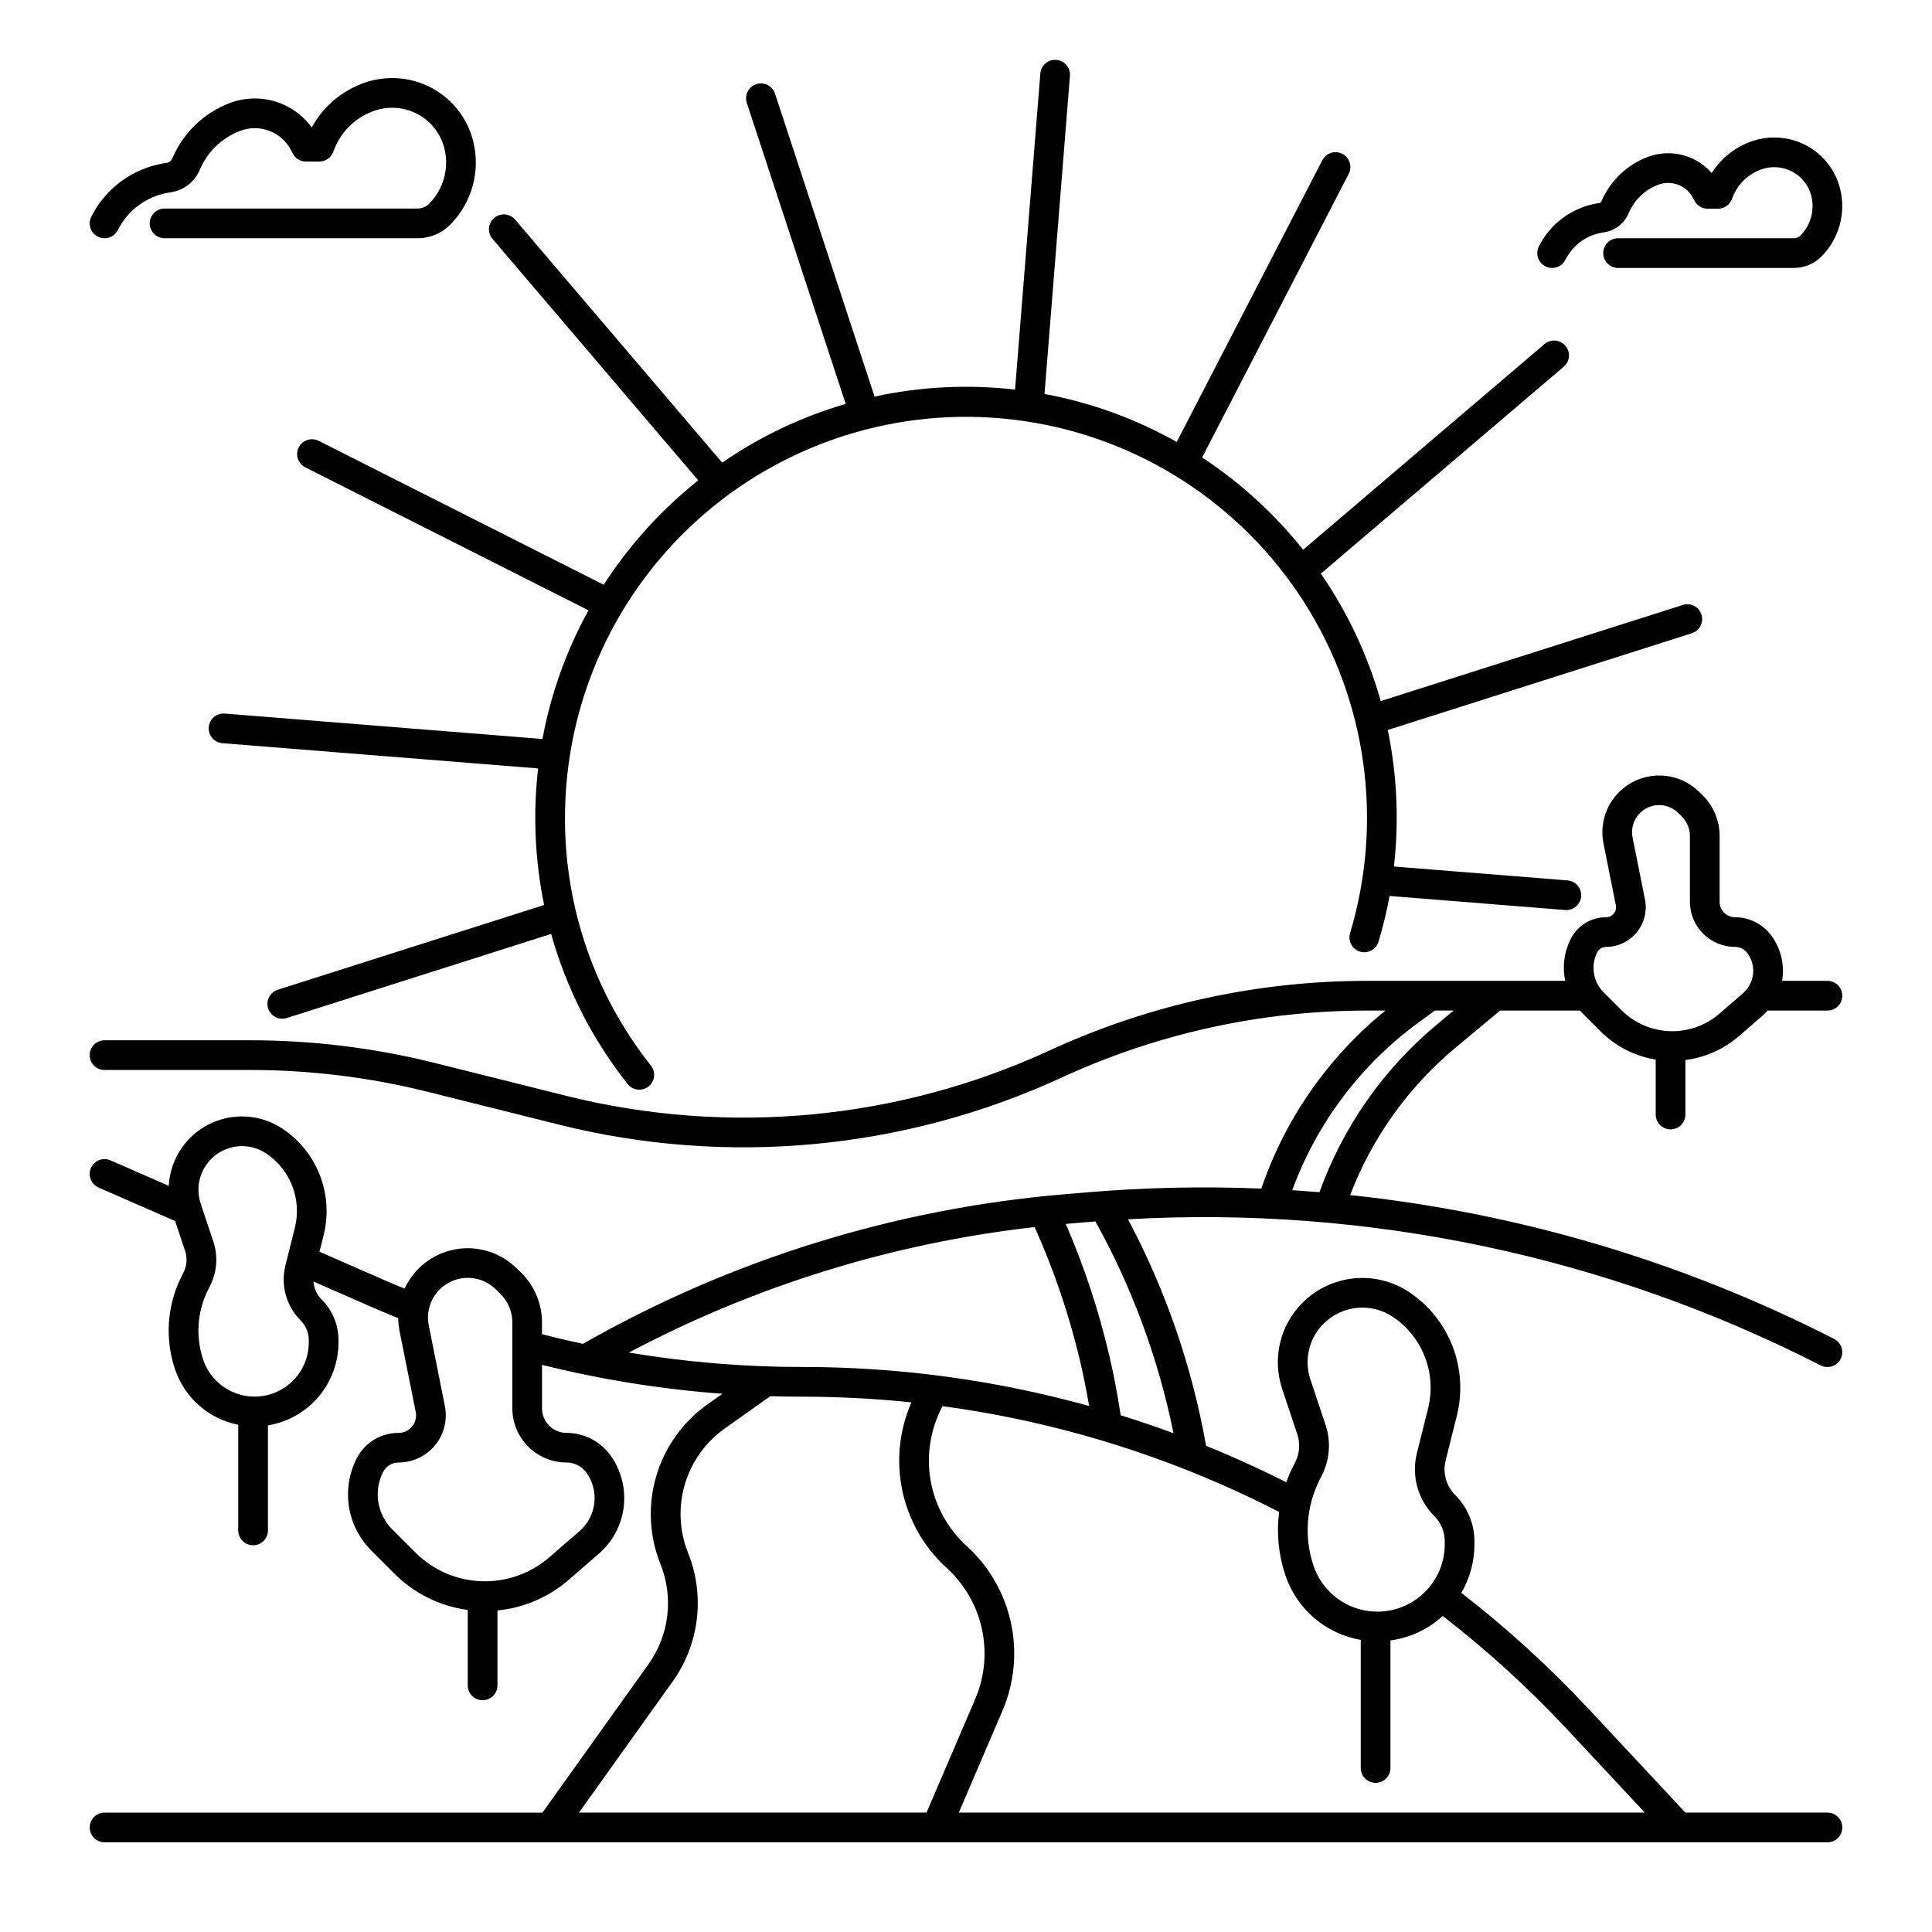 <?xml version="1.0" encoding="UTF-8"?>
<!-- Uploaded to: SVG Repo, www.svgrepo.com, Generator: SVG Repo Mixer Tools -->
<svg fill="#000000" width="800px" height="800px" version="1.1" viewBox="144 144 512 512" xmlns="http://www.w3.org/2000/svg">
 <g>
  <path d="m628.29 624.35h-37.652l-25.648-27.484c-10.395-11.133-21.672-21.41-33.715-30.742 2.273-3.906 3.473-8.348 3.469-12.871v-0.73c0.012-4.633-1.832-9.078-5.117-12.344-2.375-2.387-3.328-5.84-2.523-9.105l2.988-11.945c1.512-6.094 1.109-12.504-1.152-18.359-2.266-5.856-6.277-10.867-11.496-14.355-4.309-2.859-9.473-4.144-14.617-3.633-5.144 0.508-9.957 2.781-13.617 6.43-2.953 2.93-5.023 6.629-5.977 10.676-0.957 4.047-0.758 8.281 0.57 12.223l4 11.996h-0.004c0.812 2.41 0.625 5.047-0.52 7.32l-0.637 1.27h0.004c-0.668 1.336-1.25 2.711-1.758 4.113-4.82-2.43-9.758-4.75-14.73-6.914-2.172-0.945-4.352-1.859-6.539-2.742l0.004 0.004c-3.711-20.977-10.691-41.234-20.691-60.039 63.539-3.594 126.89 9.77 183.56 38.723 1.938 0.988 4.309 0.223 5.297-1.715 0.988-1.938 0.219-4.309-1.715-5.297-40.059-20.465-83.539-33.387-128.27-38.129 5.824-15.215 15.461-28.68 27.988-39.098l11.754-9.797h21.176c0.227 0.254 0.453 0.512 0.695 0.754l4.707 4.707c3.973 3.992 9.102 6.629 14.656 7.535v14.559c0 2.172 1.762 3.934 3.938 3.934 2.172 0 3.934-1.762 3.934-3.934v-14.445c5.258-0.672 10.195-2.879 14.203-6.344l6.188-5.367c0.496-0.438 0.965-0.902 1.406-1.398h15.844c2.172 0 3.934-1.762 3.934-3.934 0-2.176-1.762-3.938-3.934-3.938h-12.016c0.719-4.203-0.301-8.516-2.824-11.953-2.254-3.078-5.84-4.902-9.656-4.91-2.25 0-4.074-1.824-4.078-4.074v-17.5c-0.008-4.07-1.656-7.969-4.578-10.809l-0.973-0.941c-3.094-2.996-7.324-4.519-11.617-4.188-4.293 0.328-8.242 2.481-10.844 5.91-2.602 3.434-3.609 7.812-2.769 12.035l3.281 16.406v0.004c0.156 0.773-0.043 1.578-0.547 2.191-0.5 0.613-1.25 0.965-2.043 0.965-3.984-0.012-7.633 2.242-9.402 5.812-1.707 3.418-2.219 7.312-1.445 11.051h-52.516c-29.086-0.004-57.828 6.309-84.238 18.5-39.992 18.402-85.062 22.641-127.79 12.016l-35.059-8.77c-15.949-3.981-32.324-5.996-48.758-6h-38.711c-2.176 0-3.938 1.762-3.938 3.934 0 2.176 1.762 3.938 3.938 3.938h38.711c15.793 0.004 31.523 1.938 46.848 5.766l35.059 8.766v0.004c44.465 11.059 91.371 6.648 132.99-12.508 25.375-11.711 52.992-17.773 80.941-17.773h4.898c-15.18 12.324-26.582 28.672-32.895 47.176-15.438-0.641-30.898-0.301-46.293 1.008l-5.594 0.473c-45.008 3.762-88.656 17.297-127.89 39.664-3.633-0.777-7.246-1.629-10.848-2.559v-3.148c-0.012-4.984-2.031-9.75-5.602-13.227l-1.266-1.227c-4.293-4.152-10.332-5.965-16.203-4.867-5.871 1.102-10.844 4.977-13.344 10.398-1.988-0.82-3.961-1.648-5.883-2.488l-16.668-7.293 1.109-4.445v0.004c1.301-5.242 0.953-10.758-0.992-15.797-1.949-5.039-5.402-9.352-9.895-12.355-3.82-2.547-8.418-3.656-12.98-3.133-4.562 0.52-8.789 2.641-11.938 5.984-3.144 3.344-5.008 7.695-5.25 12.277l-15.441-6.754c-1.992-0.871-4.312 0.039-5.184 2.027-0.871 1.992 0.035 4.316 2.027 5.188l20.285 8.867 2.641 7.922c0.629 1.867 0.484 3.906-0.398 5.664l-0.535 1.07c-3.844 7.629-4.473 16.48-1.75 24.578 1.242 3.723 3.445 7.047 6.391 9.641 2.945 2.594 6.523 4.359 10.371 5.117v27.996c0 2.176 1.762 3.938 3.938 3.938 2.172 0 3.938-1.762 3.938-3.938v-27.836c5.211-0.848 9.953-3.519 13.379-7.543 3.426-4.019 5.309-9.129 5.316-14.41v-0.613c0.012-4.059-1.602-7.953-4.481-10.812-1.258-1.27-2.016-2.949-2.137-4.734l15.098 6.613c2.394 1.047 4.867 2.078 7.359 3.086l-0.004 0.004c0.012 1.172 0.133 2.34 0.363 3.492l4.273 21.371c0.273 1.359-0.082 2.769-0.961 3.844-0.879 1.07-2.191 1.691-3.578 1.695-4.742-0.02-9.078 2.664-11.184 6.91-1.977 3.941-2.66 8.41-1.953 12.762 0.707 4.356 2.766 8.375 5.891 11.492l6.129 6.129c5.238 5.266 12.074 8.652 19.438 9.629v19.988c0 2.176 1.762 3.938 3.938 3.938 2.172 0 3.938-1.762 3.938-3.938v-19.852c6.992-0.688 13.598-3.527 18.906-8.133l8.059-6.988-0.004 0.004c3.644-3.195 5.965-7.633 6.512-12.449 0.547-4.812-0.719-9.66-3.551-13.59-2.711-3.703-7.023-5.898-11.613-5.906-3.586-0.004-6.496-2.91-6.5-6.5v-11.523c15.691 3.906 31.684 6.469 47.809 7.66l-3.91 2.773c-6.551 4.629-11.352 11.332-13.617 19.023-2.269 7.695-1.875 15.926 1.117 23.367 3.523 8.805 2.32 18.797-3.188 26.516l-28.086 39.316h-116.05c-2.176 0-3.938 1.762-3.938 3.938 0 2.172 1.762 3.934 3.938 3.934h456.58c2.172 0 3.934-1.762 3.934-3.934 0-2.176-1.762-3.938-3.934-3.938zm-61.027-227.95c0.445-0.898 1.363-1.465 2.363-1.461 3.148 0 6.133-1.414 8.129-3.848 2-2.438 2.797-5.641 2.18-8.727l-3.281-16.41c-0.625-3.082 0.832-6.215 3.594-7.723 2.762-1.508 6.188-1.035 8.441 1.16l0.973 0.941c1.391 1.355 2.18 3.215 2.184 5.156v17.5c0.008 6.594 5.352 11.941 11.949 11.949 1.301 0 2.523 0.621 3.293 1.672 1.957 2.648 2.051 6.238 0.238 8.988-0.023 0.035-0.051 0.066-0.074 0.105v-0.004c-0.391 0.574-0.852 1.094-1.371 1.547l-6.188 5.367c-3.648 3.164-8.359 4.828-13.184 4.656-4.824-0.172-9.406-2.164-12.82-5.578l-4.707-4.707c-2.793-2.789-3.484-7.055-1.719-10.586zm-47.301 18.543 4.316-3.144h4.965l-4.496 3.746h0.004c-14.129 11.766-24.855 27.09-31.074 44.391-2.402-0.195-4.809-0.371-7.219-0.527 6.531-17.805 18.191-33.277 33.504-44.465zm-294.13 84.828c-0.004 4.582-2.195 8.883-5.894 11.586-3.703 2.699-8.469 3.473-12.832 2.082-4.367-1.391-7.805-4.781-9.262-9.125-2.055-6.117-1.578-12.801 1.324-18.566l0.535-1.07v0.004c1.824-3.625 2.121-7.828 0.828-11.676l-3.246-9.758-0.004-0.016-0.098-0.301h-0.004c-1.551-4.68 0.035-9.828 3.953-12.82 3.918-2.992 9.305-3.172 13.41-0.441 3.141 2.102 5.555 5.121 6.914 8.645 1.363 3.527 1.602 7.383 0.691 11.051l-2.516 10.027c-1.285 5.211 0.238 10.715 4.023 14.52 1.398 1.391 2.184 3.277 2.176 5.25zm68.309 31.809c2.078 0.004 4.027 0.992 5.254 2.668 3.484 4.836 2.727 11.527-1.754 15.457l-8.059 6.988v-0.004c-4.981 4.32-11.41 6.59-17.996 6.359-6.586-0.234-12.84-2.957-17.5-7.613l-6.129-6.129v-0.004c-4.004-3.996-4.996-10.109-2.461-15.168 0.781-1.574 2.387-2.566 4.144-2.559 3.746 0 7.293-1.68 9.668-4.578 2.375-2.894 3.324-6.707 2.59-10.379l-4.273-21.371c-0.902-4.523 1.238-9.109 5.289-11.32 4.051-2.207 9.066-1.527 12.383 1.684l1.266 1.227c2.043 1.988 3.199 4.719 3.207 7.57v22.793c0 3.812 1.516 7.469 4.211 10.164 2.695 2.695 6.348 4.211 10.16 4.219zm200.64-36.812h0.004c2.375-2.367 5.492-3.836 8.828-4.168 3.332-0.328 6.68 0.504 9.473 2.356 3.867 2.586 6.844 6.305 8.523 10.645 1.68 4.344 1.977 9.094 0.855 13.613l-2.988 11.945c-1.469 5.949 0.273 12.234 4.594 16.578 1.805 1.793 2.816 4.234 2.809 6.777v0.734c0 5.699-2.723 11.055-7.324 14.418-4.602 3.359-10.535 4.324-15.965 2.59-5.43-1.734-9.703-5.957-11.504-11.363-2.516-7.473-1.934-15.641 1.609-22.684l0.637-1.273c2.082-4.137 2.426-8.938 0.949-13.328l-4-11.996c-0.863-2.555-0.992-5.301-0.371-7.922 0.617-2.625 1.961-5.023 3.875-6.922zm-11.797 49.902c-0.73 5.625-0.172 11.34 1.629 16.715 1.469 4.41 4.102 8.336 7.621 11.367 3.523 3.027 7.801 5.047 12.379 5.836v33.949c0 2.176 1.762 3.938 3.934 3.938 2.176 0 3.938-1.762 3.938-3.938v-33.801c5.172-0.703 10.008-2.965 13.859-6.484 11.754 9.094 22.754 19.121 32.898 29.98l20.641 22.113h-181.78l11.57-26.996c3.148-7.359 3.926-15.516 2.223-23.336-1.699-7.82-5.793-14.914-11.715-20.301-5.043-4.582-8.41-10.719-9.57-17.434-1.156-6.715-0.039-13.625 3.176-19.637 25.242 3.41 49.891 10.297 73.246 20.469 5.394 2.348 10.746 4.891 15.949 7.559zm-50.34-76.844c0.555-0.047 1.105-0.082 1.656-0.125v-0.004c9.734 17.535 16.711 36.461 20.688 56.117-4.633-1.707-9.301-3.293-13.996-4.754-0.828-5.512-1.871-11.008-3.148-16.375h-0.004c-2.777-11.758-6.594-23.246-11.402-34.328 0.207-0.02 0.41-0.043 0.613-0.062zm-14.457 1.359c5.109 11.363 9.125 23.184 11.996 35.309 0.941 3.981 1.754 8.035 2.445 12.109-24.789-6.879-50.398-10.359-76.125-10.34-15.359 0-30.691-1.277-45.836-3.82 33.441-17.723 69.914-29.004 107.52-33.258zm-120.74 155.16 24.824-34.742c7.066-9.902 8.609-22.719 4.094-34.016-2.336-5.801-2.644-12.219-0.875-18.215 1.766-5.996 5.508-11.223 10.613-14.828l12.031-8.535c2.789 0.082 5.582 0.125 8.371 0.129h0.004c9.695 0 19.383 0.5 29.027 1.508-3.234 7.375-4.07 15.578-2.394 23.453 1.68 7.875 5.789 15.027 11.75 20.438 4.711 4.285 7.969 9.93 9.32 16.152 1.355 6.219 0.734 12.707-1.766 18.559l-12.906 30.098z"/>
  <path d="m329.04 271.3c-9.797 7.797-18.258 17.141-25.047 27.664l-75.484-38.109c-0.934-0.492-2.023-0.586-3.027-0.266-1.008 0.32-1.84 1.031-2.316 1.973-0.477 0.941-0.555 2.035-0.215 3.035 0.336 1 1.062 1.824 2.012 2.281l74.992 37.863c-5.867 10.641-9.984 22.152-12.195 34.098l-84.246-6.738c-2.152-0.145-4.019 1.465-4.191 3.613-0.172 2.152 1.418 4.039 3.562 4.234l83.715 6.695v0.004c-1.379 12.07-0.84 24.281 1.598 36.184l-70.547 22.445c-1.004 0.309-1.84 1.008-2.328 1.938-0.484 0.93-0.578 2.016-0.262 3.016 0.32 1 1.023 1.832 1.957 2.312 0.934 0.477 2.019 0.562 3.019 0.234l70.027-22.277c4.039 14.457 10.918 27.965 20.23 39.738 0.641 0.836 1.59 1.379 2.637 1.508 1.043 0.133 2.098-0.16 2.926-0.812 0.828-0.652 1.359-1.609 1.477-2.652 0.117-1.047-0.191-2.098-0.855-2.918-14.816-18.691-22.84-41.867-22.75-65.723 0.027-30.867 13.477-60.199 36.848-80.367 23.371-20.164 54.355-29.172 84.895-24.676 30.543 4.492 57.617 22.043 74.191 48.086 16.57 26.047 21 58.008 12.133 87.578-0.309 1-0.207 2.086 0.289 3.012 0.492 0.926 1.336 1.617 2.34 1.918s2.09 0.188 3.012-0.312 1.605-1.348 1.898-2.356c1.191-3.973 2.168-8.004 2.918-12.082l46.523 3.723c0.105 0.008 0.211 0.012 0.316 0.012 2.113 0.004 3.852-1.664 3.938-3.777 0.082-2.117-1.52-3.918-3.629-4.082l-45.996-3.68c1.379-12.07 0.828-24.281-1.629-36.18l80.539-25.625h0.004c1-0.309 1.84-1.008 2.324-1.938 0.488-0.93 0.582-2.016 0.262-3.016-0.316-1-1.023-1.832-1.957-2.309-0.934-0.48-2.019-0.562-3.016-0.238l-80.023 25.461c-3.394-12.055-8.758-23.465-15.871-33.773l64.371-54.836c1.656-1.41 1.855-3.894 0.445-5.547-1.41-1.656-3.894-1.855-5.551-0.445l-63.961 54.496h0.004c-7.574-9.516-16.609-17.77-26.766-24.453l38.828-75.125v-0.004c0.492-0.926 0.594-2.016 0.277-3.016-0.312-1.004-1.016-1.84-1.949-2.324-0.934-0.48-2.019-0.57-3.019-0.246s-1.828 1.035-2.301 1.973l-38.574 74.633c-10.895-6.144-22.734-10.441-35.035-12.715l6.738-84.25c0.094-1.047-0.234-2.09-0.91-2.894-0.676-0.805-1.648-1.305-2.695-1.387-1.051-0.086-2.09 0.254-2.883 0.941-0.797 0.688-1.289 1.664-1.359 2.711l-6.691 83.715c-12.43-1.426-25.008-0.797-37.234 1.855l-26.383-80.293h0.004c-0.68-2.066-2.906-3.191-4.969-2.512-2.066 0.68-3.188 2.906-2.512 4.969l26.207 79.77c-11.672 3.406-22.727 8.664-32.734 15.57l-54.844-64.371c-0.672-0.809-1.641-1.312-2.688-1.402-1.047-0.086-2.086 0.246-2.887 0.926-0.801 0.684-1.293 1.656-1.371 2.703s0.266 2.086 0.953 2.879z"/>
  <path d="m169.95 206.72c0.934 0.469 2.016 0.543 3.004 0.215 0.992-0.332 1.812-1.043 2.277-1.977 2.637-5.254 7.621-8.934 13.418-9.906l0.824-0.141c3.332-0.543 6.148-2.766 7.453-5.883 2.023-4.789 5.922-8.535 10.785-10.371 5.191-1.949 11.016 0.336 13.496 5.297l0.34 0.68h-0.004c0.668 1.336 2.031 2.176 3.523 2.176h3.555c1.609 0 3.059-0.98 3.656-2.473l0.352-0.887c1.922-4.812 5.867-8.531 10.785-10.164 2.93-0.973 6.098-0.973 9.027 0 4.637 1.531 8.164 5.34 9.336 10.078 1.297 5.25-0.238 10.797-4.055 14.633-0.805 0.812-1.906 1.27-3.051 1.266h-67.055c-2.172 0-3.934 1.762-3.934 3.938 0 2.172 1.762 3.934 3.934 3.934h67.055c3.234 0.008 6.34-1.277 8.617-3.57 5.766-5.793 8.086-14.176 6.125-22.109-1.82-7.356-7.289-13.262-14.48-15.637-4.551-1.504-9.461-1.504-14.012 0-6.109 2.031-11.223 6.301-14.305 11.953-2.406-3.301-5.828-5.723-9.742-6.891-3.914-1.172-8.102-1.027-11.926 0.406-6.887 2.598-12.41 7.906-15.281 14.684-0.258 0.625-0.824 1.074-1.492 1.184l-0.824 0.141v-0.004c-8.277 1.391-15.395 6.648-19.164 14.148-0.465 0.934-0.543 2.016-0.211 3.004 0.328 0.992 1.039 1.809 1.973 2.277z"/>
  <path d="m553.57 214.59c0.934 0.469 2.012 0.543 3.004 0.215 0.992-0.332 1.809-1.039 2.277-1.973 1.906-3.801 5.508-6.465 9.699-7.172l0.645-0.105c2.879-0.473 5.309-2.394 6.434-5.082 1.469-3.473 4.297-6.188 7.82-7.519 3.582-1.34 7.594 0.234 9.305 3.652l0.262 0.523c0.668 1.336 2.031 2.18 3.523 2.18h2.746c1.609 0 3.059-0.98 3.652-2.477l0.273-0.68c1.387-3.473 4.234-6.156 7.781-7.336 2.082-0.691 4.328-0.691 6.41 0 3.289 1.086 5.793 3.785 6.625 7.152 0.926 3.75-0.172 7.711-2.894 10.449-0.457 0.461-1.078 0.719-1.727 0.715h-46.59c-2.172 0-3.934 1.762-3.934 3.938 0 2.172 1.762 3.938 3.934 3.938h46.59c2.738 0.004 5.363-1.082 7.293-3.023 4.672-4.699 6.555-11.492 4.965-17.926-1.48-5.981-5.926-10.781-11.773-12.711-3.699-1.223-7.688-1.223-11.387 0-4.5 1.496-8.344 4.504-10.879 8.512-2.051-2.356-4.773-4.023-7.801-4.789-3.027-0.762-6.215-0.586-9.137 0.516-5.551 2.09-10 6.367-12.312 11.828-0.082 0.199-0.258 0.34-0.469 0.375l-0.645 0.105c-6.672 1.125-12.41 5.367-15.449 11.414-0.973 1.945-0.188 4.309 1.758 5.281z"/>
 </g>
</svg>
